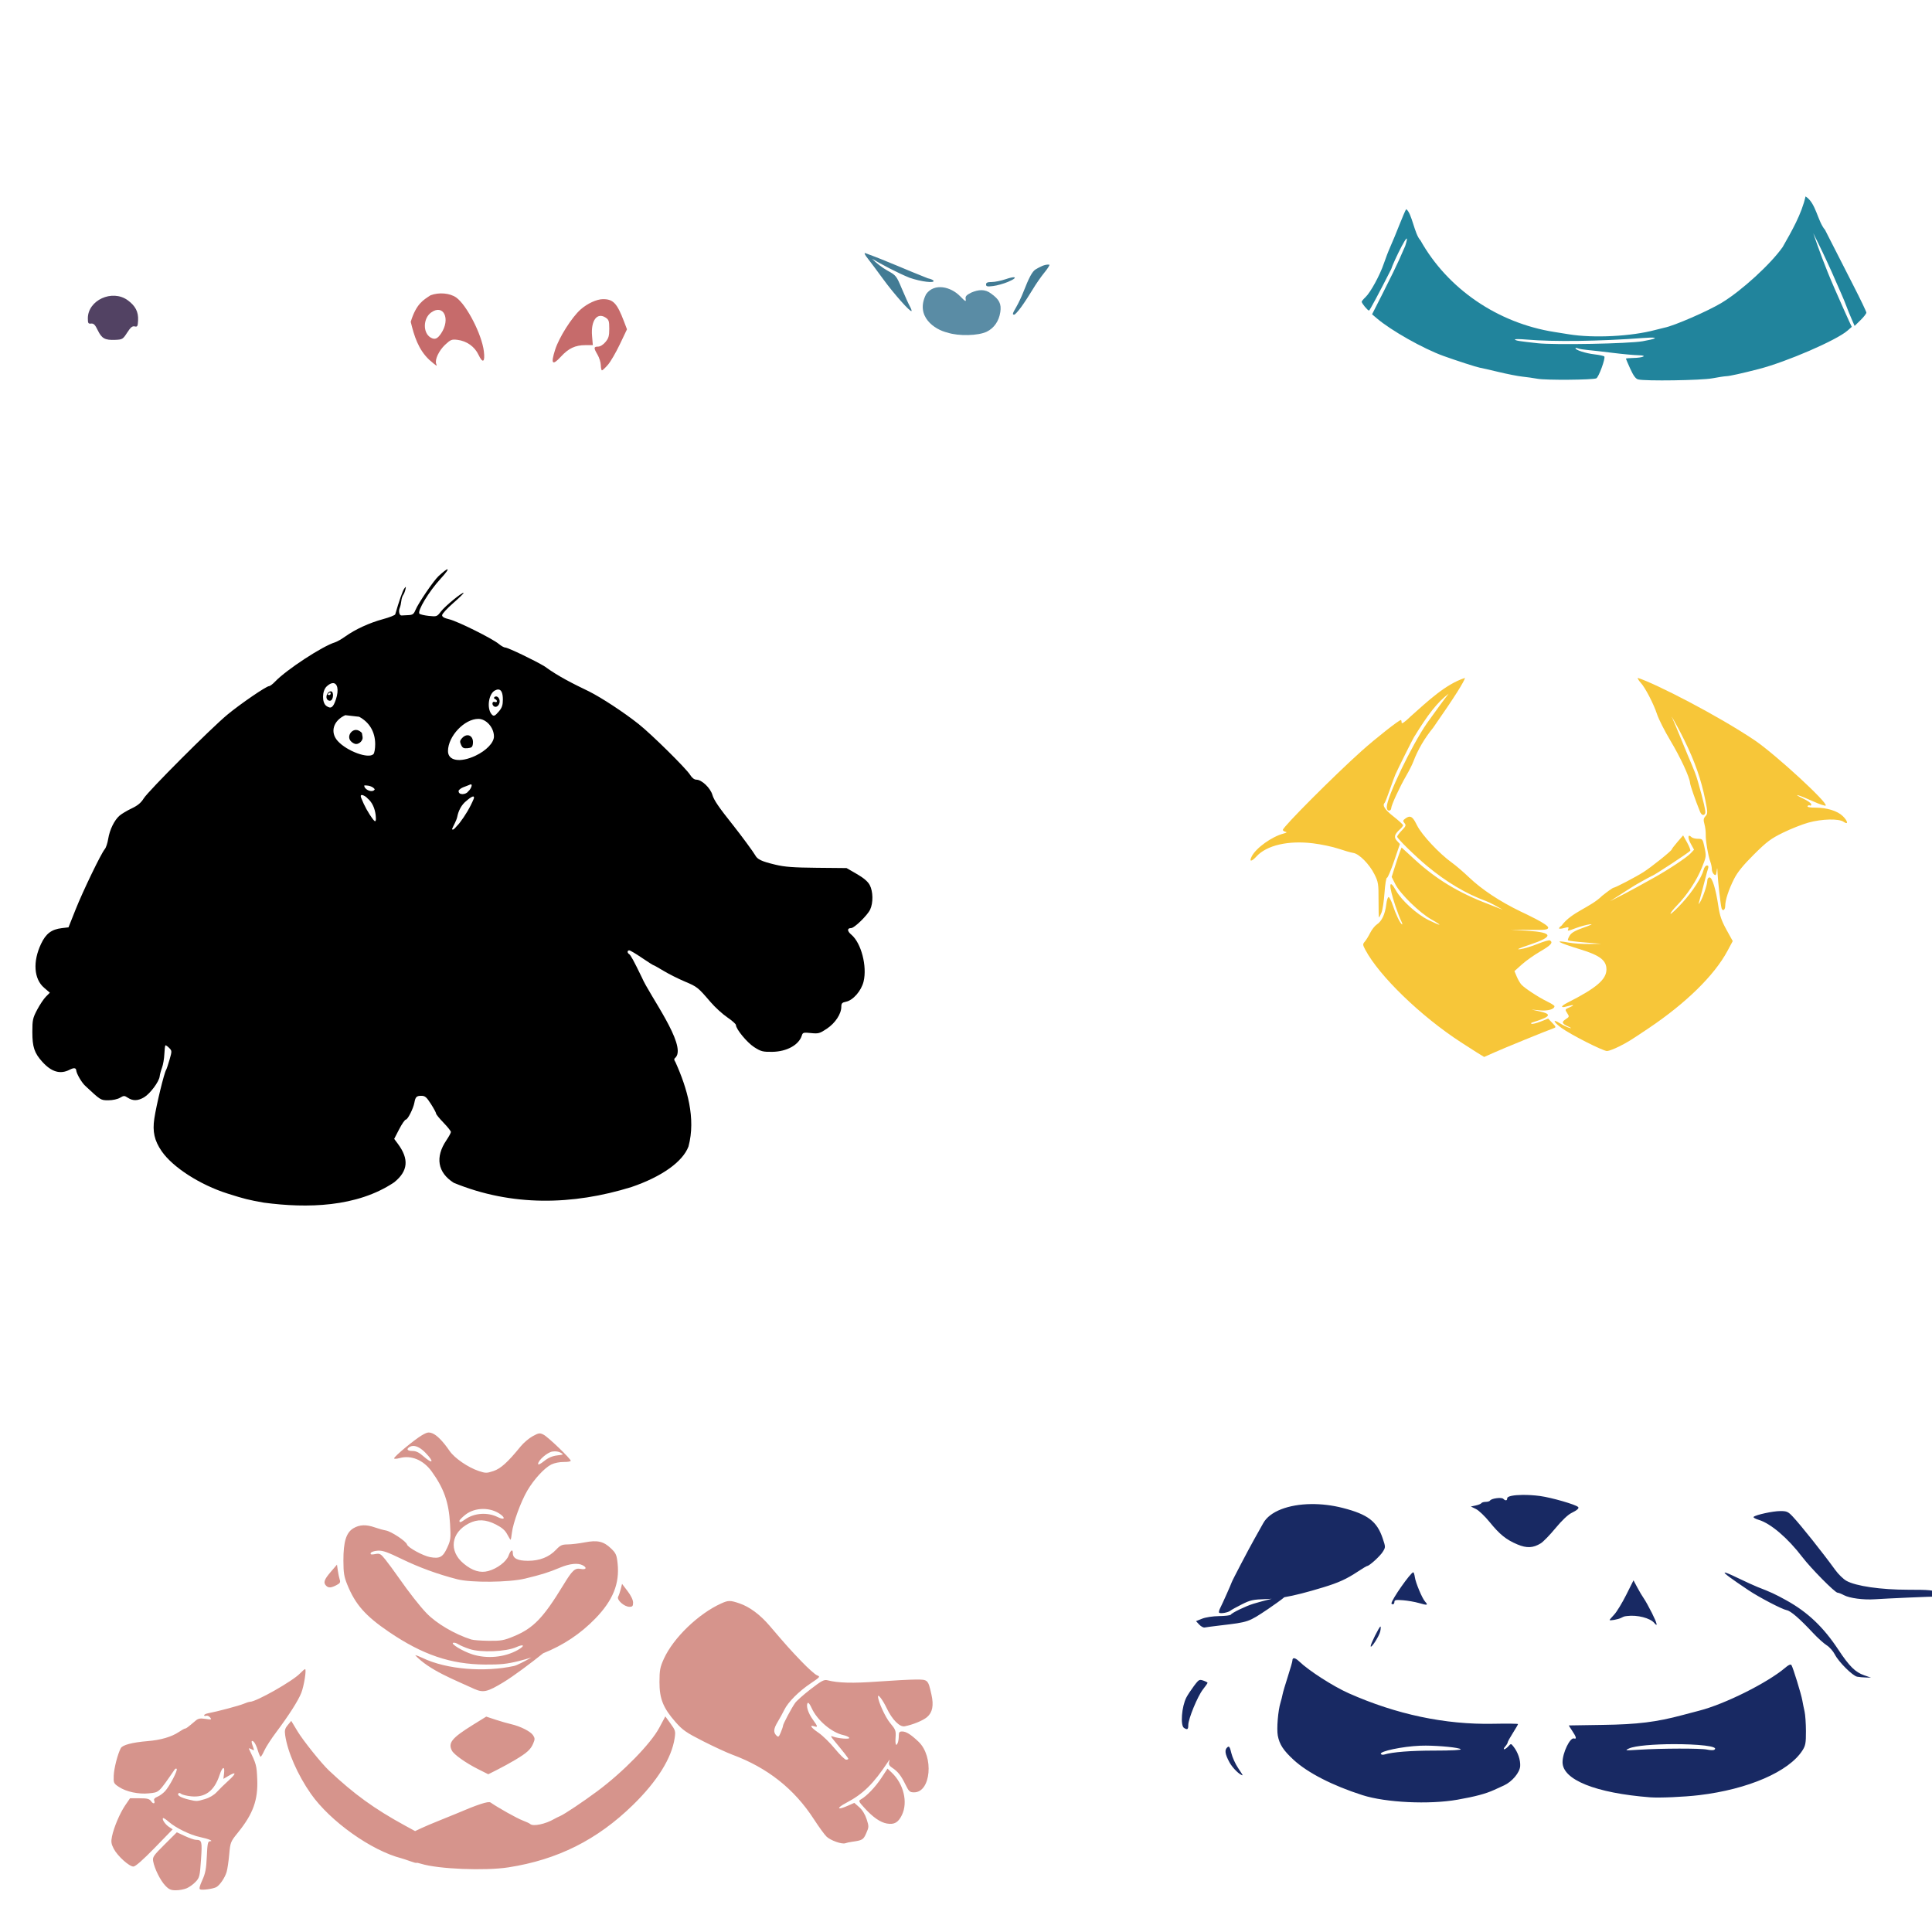 <?xml version="1.0" encoding="UTF-8" standalone="no"?>
<!-- Created with Inkscape (http://www.inkscape.org/) -->

<svg
   xmlns:dc="http://purl.org/dc/elements/1.1/"
   xmlns:cc="http://creativecommons.org/ns#"
   xmlns:rdf="http://www.w3.org/1999/02/22-rdf-syntax-ns#"
   xmlns:svg="http://www.w3.org/2000/svg"
   xmlns="http://www.w3.org/2000/svg"
   xmlns:sodipodi="http://sodipodi.sourceforge.net/DTD/sodipodi-0.dtd"
   xmlns:inkscape="http://www.inkscape.org/namespaces/inkscape"
   width="1080"
   height="1080"
   id="svg2"
   version="1.1"
   inkscape:version="0.47 r22583"
   sodipodi:docname="PleakleyHula.svg">
  <defs
     id="defs4">
    <inkscape:perspective
       sodipodi:type="inkscape:persp3d"
       inkscape:vp_x="0 : 526.18109 : 1"
       inkscape:vp_y="0 : 1000 : 0"
       inkscape:vp_z="744.09448 : 526.18109 : 1"
       inkscape:persp3d-origin="372.04724 : 350.78739 : 1"
       id="perspective10" />
    <inkscape:perspective
       id="perspective2820"
       inkscape:persp3d-origin="0.5 : 0.33333333 : 1"
       inkscape:vp_z="1 : 0.5 : 1"
       inkscape:vp_y="0 : 1000 : 0"
       inkscape:vp_x="0 : 0.5 : 1"
       sodipodi:type="inkscape:persp3d" />
    <inkscape:perspective
       id="perspective3241"
       inkscape:persp3d-origin="0.5 : 0.33333333 : 1"
       inkscape:vp_z="1 : 0.5 : 1"
       inkscape:vp_y="0 : 1000 : 0"
       inkscape:vp_x="0 : 0.5 : 1"
       sodipodi:type="inkscape:persp3d" />
    <inkscape:perspective
       id="perspective3255"
       inkscape:persp3d-origin="0.5 : 0.33333333 : 1"
       inkscape:vp_z="1 : 0.5 : 1"
       inkscape:vp_y="0 : 1000 : 0"
       inkscape:vp_x="0 : 0.5 : 1"
       sodipodi:type="inkscape:persp3d" />
    <inkscape:perspective
       id="perspective3621"
       inkscape:persp3d-origin="0.5 : 0.33333333 : 1"
       inkscape:vp_z="1 : 0.5 : 1"
       inkscape:vp_y="0 : 1000 : 0"
       inkscape:vp_x="0 : 0.5 : 1"
       sodipodi:type="inkscape:persp3d" />
    <inkscape:perspective
       id="perspective3635"
       inkscape:persp3d-origin="0.5 : 0.33333333 : 1"
       inkscape:vp_z="1 : 0.5 : 1"
       inkscape:vp_y="0 : 1000 : 0"
       inkscape:vp_x="0 : 0.5 : 1"
       sodipodi:type="inkscape:persp3d" />
  </defs>
  <sodipodi:namedview
     id="base"
     pagecolor="#ffffff"
     bordercolor="#666666"
     borderopacity="1.0"
     inkscape:pageopacity="0.0"
     inkscape:pageshadow="2"
     inkscape:zoom="0.34490741"
     inkscape:cx="415.40543"
     inkscape:cy="925.61992"
     inkscape:document-units="in"
     inkscape:current-layer="layer1"
     showgrid="false"
     units="in"
     inkscape:showpageshadow="false"
     borderlayer="false"
     inkscape:window-width="1280"
     inkscape:window-height="1002"
     inkscape:window-x="1276"
     inkscape:window-y="92"
     inkscape:window-maximized="1" />
  <g
     inkscape:label="Layer 1"
     inkscape:groupmode="layer"
     id="layer1"
     transform="translate(0,27.64)">
    <path
       style="fill:#000000"
       d="m 250.063,290.595 c -0.525,0.068 -2.193,1.306 -4.916,3.821 -2.784,2.57 -11.319,15.121 -12.909,18.977 -0.924,2.242 -1.589,2.72 -3.919,2.823 -1.542,0.069 -3.271,0.151 -3.835,0.197 -1.249,0.101 -1.824,-2.39 -0.997,-4.312 0.332,-0.772 0.714,-2.455 0.843,-3.736 0.129,-1.282 0.587,-2.772 1.011,-3.315 0.424,-0.544 0.993,-1.921 1.264,-3.062 0.448,-1.882 0.388,-1.948 -0.618,-0.604 -0.89,1.189 -3.002,7.219 -5.043,14.384 -0.145,0.51 -3.231,1.723 -6.841,2.697 -7.518,2.029 -15.502,5.694 -21.014,9.636 -2.093,1.497 -4.714,2.997 -5.815,3.329 -7.021,2.115 -27.22,15.35 -33.474,21.927 -1.34,1.41 -2.875,2.557 -3.399,2.557 -1.531,0 -15.988,9.893 -23.276,15.929 -9.229,7.644 -44.269,42.729 -46.804,46.86 -1.497,2.439 -3.359,3.979 -6.742,5.577 -2.57,1.214 -5.626,3.044 -6.785,4.06 -2.906,2.546 -5.507,7.888 -6.307,12.951 -0.369,2.336 -1.223,4.908 -1.896,5.703 -2.088,2.466 -12.241,23.478 -16.365,33.867 l -3.933,9.889 -3.68,0.435 c -5.834,0.698 -8.915,3.017 -11.645,8.765 -4.72,9.94 -4.053,19.656 1.686,24.568 l 3.217,2.767 -2.191,2.191 c -1.212,1.212 -3.42,4.512 -4.902,7.318 -2.451,4.639 -2.697,5.758 -2.697,12.403 0,8.446 1.118,11.796 5.563,16.716 5.165,5.717 10.063,7.131 15.297,4.425 2.315,-1.197 3.537,-1.085 3.666,0.337 0.174,1.909 2.982,6.756 5.015,8.653 8.708,8.126 8.646,8.091 12.965,8.091 2.361,0 5.12,-0.598 6.462,-1.391 2.187,-1.292 2.481,-1.292 4.453,0 2.796,1.832 5.607,1.754 9.032,-0.267 3.333,-1.967 8.356,-8.669 8.709,-11.617 0.137,-1.148 0.737,-3.389 1.334,-4.987 0.597,-1.597 1.18,-4.949 1.292,-7.459 0.112,-2.51 0.374,-4.742 0.576,-4.944 0.202,-0.203 1.118,0.402 2.051,1.334 1.657,1.657 1.669,1.804 0.295,6.588 -0.773,2.693 -1.641,5.275 -1.924,5.731 -1.154,1.858 -5.456,19.621 -6.602,27.251 -1.09,7.261 0.045,12.307 4.074,18.177 6.185,9.011 21.446,18.837 36.859,23.725 9.407,2.984 11.635,3.544 20.326,5.085 24.062,3.21 51.951,2.636 72.819,-11.364 7.801,-6.281 8.436,-13.001 2.023,-21.59 l -2.009,-2.697 2.781,-5.394 c 1.535,-2.968 3.216,-5.394 3.736,-5.394 1.061,-0.004 4.182,-6.194 4.776,-9.468 0.582,-3.211 1.211,-3.821 3.891,-3.821 2.061,0 2.904,0.733 5.338,4.537 1.592,2.488 2.894,4.902 2.894,5.366 0,0.464 1.862,2.758 4.144,5.113 2.282,2.355 4.152,4.7 4.144,5.211 -0.008,0.512 -1.138,2.583 -2.5,4.593 -6.418,9.471 -4.939,18.084 4.088,23.809 32.42,13.308 66.506,12.565 99.353,2.36 16.878,-5.75 28.606,-14.084 31.858,-22.643 4.233,-15.787 -0.741,-32.646 -7.248,-47.099 -0.951,-1.495 -0.929,-1.904 0.197,-2.837 5.923,-7.072 -14.834,-34.704 -19.005,-44.571 -4.594,-9.467 -6.263,-12.519 -7.122,-13.05 -1.16,-0.717 -1.111,-2.093 0.07,-2.093 0.515,0 3.675,1.862 7.023,4.144 3.348,2.282 6.282,4.144 6.518,4.144 0.236,0 2.758,1.415 5.619,3.146 2.86,1.731 8.191,4.416 11.841,5.956 7.011,2.958 7.385,3.25 14.454,11.504 2.47,2.884 6.663,6.717 9.327,8.526 2.664,1.809 4.846,3.749 4.846,4.298 0,2.267 6.219,9.817 10.184,12.361 3.802,2.44 4.835,2.703 10.1,2.641 8.144,-0.097 14.975,-3.873 16.575,-9.159 0.498,-1.645 0.953,-1.761 5.085,-1.334 4.17,0.43 4.869,0.238 8.878,-2.43 4.691,-3.122 8.091,-8.27 8.091,-12.249 0,-1.926 0.437,-2.399 2.627,-2.837 3.947,-0.789 8.586,-6.124 9.833,-11.322 2.047,-8.534 -1.343,-21.527 -6.827,-26.141 -2.41,-2.028 -2.484,-3.694 -0.155,-3.694 1.794,0 9.096,-7.099 10.633,-10.338 1.784,-3.76 1.68,-10.169 -0.225,-13.738 -1.053,-1.974 -3.363,-3.945 -7.262,-6.195 l -5.703,-3.287 -16.603,-0.155 c -13.157,-0.123 -17.977,-0.485 -23.247,-1.756 -7.829,-1.887 -9.982,-2.922 -11.308,-5.422 -0.805,-1.517 -7.977,-11.251 -12.052,-16.365 -8.233,-10.33 -10.915,-14.264 -11.757,-17.179 -1.13,-3.912 -6.001,-8.54 -8.976,-8.54 -1.153,0 -2.432,-0.987 -3.498,-2.697 -2.254,-3.618 -21.554,-22.664 -28.768,-28.389 -8.232,-6.532 -20.695,-14.723 -27.855,-18.303 -8.567,-4.126 -17.008,-8.291 -24.708,-13.934 -5.398,-3.286 -20.521,-10.535 -21.983,-10.535 -0.671,0 -2.288,-0.894 -3.596,-1.995 -3.539,-2.978 -22.959,-12.649 -27.672,-13.78 -2.907,-0.697 -4.085,-1.375 -4.045,-2.346 0.031,-0.753 2.821,-3.782 6.195,-6.728 3.374,-2.947 5.983,-5.507 5.801,-5.689 -0.614,-0.615 -10.35,7.366 -12.628,10.353 -2.21,2.897 -2.363,2.955 -6.771,2.5 -2.48,-0.256 -4.844,-0.813 -5.268,-1.236 -1.388,-1.388 5.305,-12.474 11.785,-19.511 3.267,-3.548 4.481,-5.397 3.807,-5.31 z m -63.941,63.632 c 2.468,-0.021 3.465,3.647 1.658,9.088 -1.529,4.603 -2.771,5.473 -5.31,3.694 -2.589,-1.814 -2.5,-8.449 0.155,-10.942 1.332,-1.251 2.532,-1.832 3.498,-1.84 z m 92.442,3.568 c 1.676,0.052 2.542,1.955 2.542,5.633 0,3.075 -0.491,4.561 -2.149,6.532 -2.367,2.813 -3.055,3.06 -4.27,1.517 -2.665,-3.384 -1.498,-11.28 1.938,-13.12 0.737,-0.395 1.38,-0.579 1.938,-0.562 z m -93.608,1.025 c -1.609,0 -2.957,2.399 -2.304,4.102 0.3,0.781 1.194,1.292 1.995,1.138 1.812,-0.349 2.101,-5.239 0.309,-5.239 z m -0.464,0.688 c 0.221,0.022 0.365,0.204 0.365,0.506 0,0.483 -0.372,0.885 -0.829,0.885 -0.456,0 -0.829,-0.164 -0.829,-0.365 0,-0.201 0.372,-0.603 0.829,-0.885 0.171,-0.106 0.331,-0.154 0.464,-0.14 z m 92.85,2.163 c -0.361,-0.009 -0.721,0.135 -1.039,0.478 -0.323,0.347 -0.121,0.794 0.45,0.997 0.57,0.204 1.039,0.755 1.039,1.222 0,0.467 -0.566,0.642 -1.25,0.379 -1.265,-0.485 -1.749,1.173 -0.66,2.262 1.231,1.231 3.162,-0.013 3.413,-2.191 0.197,-1.705 -0.869,-3.12 -1.952,-3.146 z m -84.323,10.479 7.74,0.885 c 5.789,3.103 8.947,8.485 8.976,15.283 0.011,2.533 -0.436,5.057 -0.983,5.605 -2.773,2.773 -14.777,-1.637 -19.946,-7.318 -4.443,-4.883 -2.545,-11.406 4.214,-14.454 z m 74.406,2.065 c 4.413,0.015 8.685,4.852 8.695,9.833 0.006,3.445 -4.291,7.931 -10.338,10.774 -8.594,4.04 -15.391,2.859 -15.353,-2.655 0.057,-8.297 9.226,-17.977 16.997,-17.952 z m -68.408,6.181 c -2.867,0.002 -5.156,3.795 -2.908,6.279 0.796,0.88 2.112,1.601 2.922,1.601 2.004,0 3.993,-2.147 3.652,-3.933 -0.154,-0.805 -0.302,-1.725 -0.337,-2.051 -0.035,-0.326 -0.797,-0.992 -1.7,-1.475 -0.546,-0.292 -1.099,-0.422 -1.629,-0.421 z m 62.326,2.964 c -0.98,0.006 -2.055,0.504 -3.048,1.601 -1.257,1.389 -1.356,2.005 -0.548,3.779 0.794,1.743 1.457,2.081 3.666,1.868 2.256,-0.218 2.726,-0.629 2.95,-2.585 0.331,-2.884 -1.149,-4.675 -3.02,-4.664 z m 1.882,27.476 c 1.272,0.036 -0.467,3.276 -1.461,3.849 -1.066,1.94 -5.743,2.465 -5.38,-0.407 1.387,-1.817 3.836,-2.167 5.801,-3.09 0.466,-0.25 0.804,-0.358 1.039,-0.351 z m -58.8,0.576 c 1.857,0.044 4.085,0.688 5.057,2.163 l -0.211,0.351 -0.337,0.309 c -1.785,1.181 -5.557,-0.894 -5.282,-2.809 0.246,-0.018 0.507,-0.02 0.773,-0.014 z m -2.233,5.366 c 0.889,-0.066 2.639,1.057 3.245,1.868 2.777,2.279 4.107,5.78 4.551,9.257 0.05,1.105 0.715,5.294 -1.348,2.627 -2.776,-3.661 -5.003,-7.767 -6.686,-12.038 -0.518,-1.207 -0.294,-1.674 0.239,-1.714 z m 62.298,0.829 c 0.431,-0.023 0.627,0.297 0.351,1.25 -2.039,4.852 -4.761,9.434 -7.979,13.597 l -0.351,0.421 -0.337,0.393 c -0.807,0.644 -2.843,3.817 -3.484,2.542 0.926,-2.253 2.313,-4.327 2.894,-6.728 0.675,-3.526 2.366,-6.897 5.254,-9.116 0.626,-0.557 2.704,-2.309 3.652,-2.36 z"
       id="path3801" />
    <path
       style="fill:#21849c;fill-opacity:1"
       d="m 1009.308,82.164 c -2.201,9.818 -7.696,19.352 -12.769,28.262 -6.672,9.538 -22.947,24.427 -34.092,31.184 -7.61,4.614 -26.578,12.873 -31.985,13.92 -0.686,0.133 -2.921,0.682 -4.973,1.236 -13.49,3.641 -34.531,4.723 -48.377,2.486 -3.283,-0.53 -6.992,-1.123 -8.245,-1.32 -31.696,-4.991 -59.708,-24.171 -74.856,-51.257 -3.339,-3.463 -4.731,-15.163 -7.922,-17.39 -0.349,0.378 -2.033,4.233 -3.736,8.569 -1.703,4.335 -3.985,9.856 -5.071,12.263 -1.086,2.407 -2.743,6.697 -3.694,9.538 -2.167,6.472 -7.475,16.199 -10.268,18.823 -1.166,1.095 -2.121,2.241 -2.121,2.557 0,0.89 3.365,4.944 4.102,4.944 0.361,0 5.938,-10.414 12.389,-23.149 0.948,-3.541 12.089,-26.324 7.838,-12.979 -2.239,4.809 -2.418,6.495 -12.839,27.012 l -5.689,11.195 2.711,2.304 c 7.897,6.743 25.867,16.89 37.126,20.958 7.08,2.558 18.685,6.31 20.34,6.574 0.913,0.145 5.659,1.222 10.549,2.402 4.891,1.18 10.863,2.35 13.274,2.599 2.411,0.248 6.245,0.79 8.526,1.208 4.672,0.855 30.836,0.653 32.828,-0.253 1.321,-0.601 5.17,-11.077 4.481,-12.193 -0.21,-0.339 -2.682,-0.882 -5.492,-1.208 -4.948,-0.574 -10.647,-2.407 -10.647,-3.413 0,-0.271 0.648,-0.228 1.447,0.084 0.799,0.313 3.199,0.716 5.338,0.899 2.139,0.183 8.483,0.907 14.089,1.601 5.606,0.694 12.06,1.288 14.356,1.32 5.413,0.076 2.643,1.446 -3.09,1.531 -2.168,0.032 -3.933,0.2 -3.933,0.365 0,0.165 1.097,2.733 2.444,5.703 1.728,3.811 3.009,5.553 4.355,5.914 3.816,1.022 35.451,0.55 41.565,-0.618 3.289,-0.628 6.795,-1.155 7.782,-1.18 1.787,-0.045 8.655,-1.562 18.12,-4.003 15.61,-4.026 43.58,-16.148 49.641,-21.506 l 2.346,-2.065 -1.643,-3.512 c -0.906,-1.93 -4.52,-10.05 -8.021,-18.036 -5.29,-12.068 -9.136,-22.783 -11.87,-30.819 3.61,7.151 7.066,14.378 10.338,21.688 2.08,4.792 4.524,10.378 5.436,12.403 0.912,2.026 2.138,5.005 2.725,6.63 0.587,1.625 1.875,4.793 2.852,7.037 l 1.77,4.088 3.287,-3.217 c 1.809,-1.766 3.287,-3.671 3.287,-4.228 0,-0.557 -3.319,-7.474 -7.375,-15.381 -4.056,-7.907 -11.131,-21.797 -15.733,-30.861 -4.244,-4.956 -5.035,-15.107 -10.9,-18.71 z m -86.809,78.915 c 4.494,-0.093 3.065,0.757 -4.242,2.037 -7.87,1.378 -49.231,2.161 -58.73,1.11 -10.744,-1.189 -12.065,-1.407 -12.684,-2.051 -0.324,-0.337 2.582,-0.336 6.462,0 15.081,1.312 41.077,0.966 65.135,-0.871 1.669,-0.127 3.023,-0.203 4.06,-0.225 z"
       id="path3771"
       sodipodi:nodetypes="ccsssssccsssssscccccsssssssssssssssssssscccsccsscccsscccssscsc" />
    <path
       style="fill:#d6948c;fill-opacity:1"
       d="m 239.683,773.13 c -1.008,0.022 -2.047,0.501 -3.877,1.573 -4.169,2.443 -15.494,11.846 -15.494,12.867 0,0.397 1.38,0.338 3.062,-0.126 6.492,-1.793 13.31,1.056 17.952,7.487 6.855,9.497 9.563,17.223 10.254,29.26 0.474,8.249 0.373,9.07 -1.629,13.443 -2.372,5.181 -4.166,6.16 -9.524,5.169 -3.982,-0.737 -12.431,-5.356 -12.881,-7.037 -0.487,-1.819 -8.806,-7.33 -11.87,-7.866 -1.405,-0.246 -4.15,-1.008 -6.11,-1.7 -4.867,-1.717 -8.536,-1.584 -11.982,0.45 -4.05,2.389 -5.638,7.512 -5.619,18.092 0.013,6.835 0.368,8.998 2.177,13.457 4.489,11.061 10.111,17.455 23.262,26.394 18.841,12.806 34.528,18.124 53.771,18.261 8.631,0.061 12.131,-0.3 18.753,-1.938 2.462,-0.609 4.848,-1.283 7.164,-2.023 -4.072,2.289 -8.075,4.387 -9.791,4.762 -16.013,3.499 -37.381,2.134 -51.229,-4.551 -1.797,-0.867 -3.443,-1.467 -3.975,-1.461 8.053,8.54 22.131,13.762 33.024,18.837 5.055,2.227 7.289,1.728 16.168,-3.638 6.107,-3.691 16.309,-11.432 22.32,-16.28 11.362,-4.528 20.911,-10.911 29.217,-19.469 9.827,-10.125 13.623,-19.519 12.417,-30.777 -0.51,-4.766 -0.932,-5.722 -3.638,-8.33 -4.172,-4.019 -7.603,-4.81 -14.749,-3.427 -3.155,0.61 -7.428,1.121 -9.496,1.138 -3.197,0.026 -4.158,0.465 -6.476,2.922 -3.916,4.151 -9.183,6.237 -15.732,6.237 -5.801,0 -8.47,-1.353 -8.47,-4.284 0,-2.476 -1.243,-1.752 -2.374,1.377 -1.207,3.337 -6.31,7.235 -11.294,8.611 -4.536,1.252 -8.995,-0.1 -13.892,-4.2 -8.401,-7.034 -7.027,-17.282 2.992,-22.419 4.816,-2.469 9.474,-2.274 15.157,0.646 3.431,1.763 5.149,3.283 6.335,5.577 0.895,1.732 1.731,3.031 1.868,2.894 0.137,-0.137 0.459,-1.932 0.702,-4.003 0.631,-5.361 4.996,-17.291 8.569,-23.388 3.748,-6.396 9.605,-12.759 13.499,-14.679 1.633,-0.805 4.668,-1.415 6.869,-1.377 2.167,0.038 3.933,-0.263 3.933,-0.66 7.9e-4,-1.153 -12.62,-13.285 -15.185,-14.595 -2.134,-1.09 -2.647,-1.02 -6.082,0.843 -2.061,1.117 -5.102,3.706 -6.771,5.759 -7.148,8.795 -11.093,12.365 -15.185,13.724 -3.759,1.249 -4.373,1.244 -8.161,-0.014 -5.995,-1.991 -13.566,-7.184 -16.322,-11.209 -3.717,-5.429 -7.154,-8.932 -9.72,-9.903 -0.739,-0.28 -1.334,-0.435 -1.938,-0.421 z m -8.723,7.515 c 2.001,-0.035 4.402,1.278 6.897,3.849 5.104,5.259 4.14,6.622 -1.292,1.826 -2.321,-2.049 -4.051,-2.866 -6.026,-2.866 -2.944,0 -3.616,-1.096 -1.433,-2.318 0.569,-0.318 1.187,-0.48 1.854,-0.492 z m 78.971,3.034 c 1.277,-0.035 2.542,0.222 3.427,0.716 1.873,1.047 1.798,1.11 -1.938,1.559 -2.685,0.323 -4.945,1.299 -7.262,3.161 -2.058,1.654 -3.357,2.276 -3.357,1.587 0,-1.96 5.015,-6.362 7.866,-6.897 0.414,-0.078 0.839,-0.115 1.264,-0.126 z m -39.893,32.195 c 3.594,-0.009 7.2,1.063 10.001,3.217 2.773,2.132 1.606,3.026 -1.756,1.348 -5.743,-2.865 -13.191,-2.346 -18.261,1.264 -2.459,1.751 -3.203,1.94 -3.203,0.815 0,-0.418 1.483,-1.946 3.301,-3.385 2.737,-2.168 6.323,-3.25 9.917,-3.259 z m -58.505,23.304 c 2.617,-0.061 5.314,0.927 13.106,4.706 9.72,4.713 20.019,8.474 30.987,11.294 7.727,1.987 28.899,1.782 37.842,-0.365 9.148,-2.197 13.334,-3.51 19.539,-6.124 5.416,-2.282 10.043,-2.764 12.74,-1.32 2.598,1.391 1.891,2.585 -1.18,2.009 -3.188,-0.598 -4.637,0.766 -9.664,9.018 -11.207,18.395 -16.699,24.1 -27.574,28.627 -5.641,2.348 -7.166,2.62 -14.061,2.557 -4.253,-0.039 -8.678,-0.368 -9.819,-0.73 -9.271,-2.945 -19.48,-8.944 -25.045,-14.735 -3.768,-3.92 -9.719,-11.523 -15.578,-19.89 -2.492,-3.559 -5.818,-8.083 -7.403,-10.058 -2.649,-3.3 -3.121,-3.552 -5.731,-3.062 -2.144,0.402 -2.743,0.262 -2.472,-0.562 0.2,-0.607 1.881,-1.193 3.793,-1.334 0.175,-0.013 0.345,-0.024 0.52,-0.028 z m -23.163,7.824 -3.526,4.102 c -3.657,4.27 -4.232,5.994 -2.542,7.684 1.327,1.327 2.739,1.252 5.731,-0.295 2.029,-1.049 2.378,-1.619 1.882,-3.104 -0.335,-1.003 -0.823,-3.309 -1.082,-5.113 l -0.464,-3.273 z m 159.361,10.746 -0.716,2.88 c -0.395,1.587 -1.057,3.514 -1.461,4.284 -0.938,1.789 3.394,5.661 6.335,5.661 1.658,0 2.009,-0.419 2.009,-2.374 0,-1.457 -1.192,-3.92 -3.09,-6.405 l -3.076,-4.045 z m 60.05,9.594 c -1.398,0.01 -2.651,0.465 -4.635,1.363 -12.747,5.764 -26.72,19.241 -32.027,30.903 -2.138,4.699 -2.454,6.374 -2.472,12.979 -0.025,9.331 2.055,14.525 8.948,22.377 3.986,4.541 5.969,5.917 15.381,10.704 5.946,3.023 13.313,6.427 16.365,7.557 19.665,7.287 34.634,19.121 45.596,36.044 2.823,4.359 6.032,8.768 7.136,9.805 2.297,2.158 8.63,4.375 10.479,3.666 0.685,-0.263 2.367,-0.626 3.736,-0.815 5.797,-0.798 6.327,-1.124 7.936,-4.762 1.524,-3.446 1.542,-3.803 0.225,-7.88 -0.86,-2.662 -2.417,-5.182 -4.13,-6.686 l -2.753,-2.416 -3.793,1.672 c -5.812,2.571 -6.418,1.323 -0.801,-1.643 9.609,-5.075 15.182,-10.543 23.444,-22.995 1.009,-1.52 1.037,-1.514 0.604,0.169 -0.325,1.26 0.14,2.138 1.615,3.104 3.222,2.111 5.031,4.37 7.431,9.271 2.022,4.13 2.457,4.537 4.944,4.537 9.4,0 11.135,-20.066 2.444,-28.304 -4.326,-4.101 -6.918,-5.717 -9.144,-5.717 -1.535,0 -1.882,0.45 -1.882,2.416 0,1.332 -0.229,3.015 -0.506,3.736 -0.978,2.549 -1.574,1.257 -1.292,-2.809 0.262,-3.779 0.011,-4.427 -3.048,-8.077 -2.703,-3.225 -6.771,-12.158 -6.771,-14.848 0,-1.588 2.752,2.133 4.874,6.588 3.04,6.381 7.25,10.632 10.015,10.1 4.538,-0.874 10.211,-3.197 12.488,-5.113 3.075,-2.588 3.857,-6.537 2.5,-12.6 -1.873,-8.369 -1.947,-8.442 -8.653,-8.428 -3.235,0.007 -12.782,0.511 -21.225,1.124 -14.234,1.033 -22.258,0.827 -28.318,-0.73 -1.82,-0.468 -3.317,0.341 -9.299,4.959 -3.924,3.029 -7.853,6.506 -8.723,7.74 -2.052,2.909 -6.771,11.812 -6.771,12.769 0,0.407 -0.558,2.058 -1.236,3.68 -1.101,2.634 -1.363,2.823 -2.486,1.7 -1.755,-1.755 -1.552,-3.745 0.773,-7.599 1.101,-1.825 2.743,-4.819 3.638,-6.644 2.168,-4.422 8.101,-10.378 14.847,-14.904 5.272,-3.537 5.411,-3.721 3.484,-4.467 -1.107,-0.428 -4.997,-3.899 -8.653,-7.712 -6.492,-6.769 -8.46,-8.975 -17.825,-19.946 -5.363,-6.283 -11.262,-10.654 -16.955,-12.572 -2.565,-0.864 -4.108,-1.303 -5.506,-1.292 z m -151.551,24.189 c 1.012,0.657 3.831,1.851 6.265,2.655 6.251,2.065 20.423,1.487 26.127,-1.068 4.44,-1.988 5.031,-0.75 0.773,1.629 -7.358,4.111 -17.122,5.037 -25.369,2.402 -5.387,-1.721 -12.329,-5.929 -10.69,-6.476 1.04,-0.149 2.014,0.35 2.894,0.857 z m -85.7,13.892 c -0.287,0 -1.575,1.098 -2.866,2.444 -4.096,4.275 -24.447,15.803 -27.897,15.803 -0.511,0 -2.116,0.505 -3.554,1.124 -2.443,1.051 -14.706,4.32 -19.834,5.282 -1.255,0.235 -2.276,0.748 -2.276,1.138 0,0.39 0.498,0.516 1.11,0.281 0.611,-0.235 1.614,0.18 2.233,0.927 1.024,1.234 0.789,1.319 -2.571,0.815 -2.931,-0.439 -4.059,-0.247 -5.478,0.955 -4.538,3.843 -5.312,4.425 -5.9,4.425 -0.345,0 -1.923,0.866 -3.512,1.938 -4.018,2.711 -10.098,4.495 -17.418,5.099 -8.615,0.711 -14.08,2.145 -15.044,3.947 -1.735,3.241 -3.785,11.199 -3.947,15.311 -0.163,4.153 -0.052,4.405 2.978,6.405 4.032,2.662 10.945,4.128 16.645,3.54 5.861,-0.605 5.345,-0.133 14.468,-13.373 0.317,-0.461 0.813,-0.606 1.096,-0.323 0.732,0.732 -3.995,9.788 -6.532,12.516 -1.172,1.26 -3.122,2.66 -4.326,3.118 -1.356,0.516 -2.015,1.281 -1.742,1.995 0.734,1.912 -0.46,2.247 -1.7,0.478 -0.952,-1.359 -2.101,-1.658 -6.462,-1.658 l -5.31,0 -2.613,3.807 c -3.007,4.37 -6.435,12.408 -7.487,17.573 -0.593,2.912 -0.42,4.135 0.997,6.855 2.105,4.038 8.628,9.931 10.985,9.931 1.115,0 5.295,-3.665 11.841,-10.395 l 10.114,-10.409 -2.037,-1.334 c -2.103,-1.378 -4.052,-4.25 -3.357,-4.944 0.217,-0.217 1.638,0.702 3.175,2.051 3.877,3.404 11.989,7.38 17.362,8.512 4.957,1.044 8.029,2.343 5.647,2.388 -1.124,0.021 -1.396,1.417 -1.714,8.555 -0.306,6.885 -0.806,9.439 -2.542,13.232 -1.494,3.263 -1.853,4.825 -1.18,5.113 1.242,0.531 7.184,-0.295 9.004,-1.25 1.922,-1.008 4.782,-5.176 5.773,-8.414 0.453,-1.481 1.112,-5.869 1.461,-9.762 0.622,-6.943 0.717,-7.184 4.973,-12.446 8.383,-10.367 11.183,-18.117 10.704,-29.667 -0.327,-7.873 -0.473,-8.418 -4.649,-17.067 -0.187,-0.387 0.432,-0.274 1.391,0.239 1.633,0.874 1.693,0.792 0.927,-1.222 -1.173,-3.084 -1.047,-4.11 0.351,-2.95 0.64,0.531 1.661,2.643 2.262,4.678 0.601,2.035 1.328,3.694 1.615,3.694 0.287,0 1.226,-1.574 2.093,-3.498 0.867,-1.923 3.834,-6.503 6.588,-10.17 7.073,-9.42 12.333,-17.66 14.047,-22.011 1.529,-3.882 3.019,-13.274 2.107,-13.274 z m 281.161,18.837 c 0.436,-2.8e-4 1.177,1.046 1.981,2.837 3.089,6.883 11.168,13.773 17.839,15.213 1.478,0.319 2.926,0.982 3.231,1.475 0.602,0.973 -6.195,0.445 -9.243,-0.716 -1.348,-0.513 -1.193,-0.061 0.829,2.36 5.13,6.143 7.88,9.686 7.88,10.142 0,0.259 -0.557,0.464 -1.236,0.464 -0.679,0 -3.492,-2.749 -6.251,-6.11 -2.759,-3.361 -6.864,-7.375 -9.13,-8.92 -4.248,-2.895 -5.372,-4.563 -2.458,-3.638 2.208,0.701 2.09,0.179 -0.787,-3.793 -2.6,-3.589 -3.858,-7.598 -2.894,-9.159 0.044,-0.072 0.094,-0.119 0.155,-0.14 0.026,-0.009 0.055,-0.014 0.084,-0.014 z m -79.772,7.585 -3.413,6.391 c -4.716,8.855 -20.194,24.701 -34.527,35.356 -7.96,5.917 -18.373,12.886 -20.874,13.963 -1.068,0.46 -2.504,1.171 -3.189,1.573 -4.991,2.931 -12.017,4.389 -13.583,2.823 -0.325,-0.325 -2.255,-1.224 -4.284,-1.995 -3.143,-1.193 -13.604,-7.054 -17.854,-10.001 -1.213,-0.841 -7.154,1.11 -19.455,6.377 -1.369,0.586 -5.48,2.254 -9.13,3.708 -3.651,1.454 -8.192,3.384 -10.1,4.284 l -3.47,1.629 -5.661,-3.09 c -17.117,-9.344 -28.507,-17.596 -42.52,-30.805 -4.19,-3.949 -14.397,-16.684 -17.53,-21.871 l -3.526,-5.843 -1.938,2.346 c -1.574,1.901 -1.852,2.95 -1.461,5.647 1.364,9.409 7.003,22.259 14.384,32.785 10.769,15.359 33.776,31.733 50.667,36.058 0.685,0.175 2.836,0.888 4.776,1.587 1.94,0.699 3.526,1.131 3.526,0.955 0,-0.176 1.214,0.059 2.697,0.52 9.514,2.953 35.744,4.018 48.813,1.981 27.446,-4.279 49.532,-15.345 69.504,-34.822 13.6,-13.263 21.683,-26.197 23.36,-37.393 0.582,-3.888 0.429,-4.407 -2.304,-8.161 l -2.908,-4.003 z m -100.112,0.112 -7.501,4.65 c -11.781,7.322 -13.981,10.061 -11.645,14.426 1.169,2.183 7.78,6.859 14.496,10.24 l 5.787,2.908 5.001,-2.514 c 2.754,-1.38 7.249,-3.845 9.987,-5.478 6.61,-3.943 8.698,-5.82 10.114,-9.145 1.03,-2.419 1.016,-3.028 -0.056,-4.664 -1.413,-2.157 -7.123,-5.033 -12.305,-6.209 -1.957,-0.444 -5.886,-1.577 -8.723,-2.514 l -5.155,-1.7 z m -146.916,28.754 c 0.428,0.019 0.601,1.065 0.337,3.189 l -0.351,2.866 2.95,-1.728 c 4.411,-2.603 4.34,-1.322 -0.155,2.739 -2.193,1.981 -5.104,4.828 -6.462,6.321 -1.533,1.686 -4.037,3.185 -6.602,3.947 -4.587,1.362 -4.61,1.356 -9.06,0.309 -4.201,-0.988 -6.542,-2.298 -5.914,-3.315 0.333,-0.539 0.904,-0.503 1.629,0.098 0.612,0.508 3.11,1.123 5.563,1.377 7.897,0.815 13.005,-3.019 15.943,-11.982 0.834,-2.544 1.636,-3.842 2.121,-3.821 z m 371.23,0.323 -3.456,5.254 c -3.312,5.037 -8.197,10.141 -11.462,11.968 -1.407,0.787 -1.228,1.191 2.135,4.874 4.686,5.133 8.749,7.951 12.431,8.597 4.125,0.723 6.364,-0.543 8.4,-4.748 3.445,-7.115 1.003,-17.35 -5.647,-23.669 l -2.402,-2.276 z m -397.272,35.595 -6.841,6.813 c -6.239,6.206 -6.81,7.041 -6.391,9.369 0.742,4.125 3.966,10.635 6.7,13.541 2.067,2.198 3.176,2.697 5.97,2.697 1.885,0 4.628,-0.509 6.096,-1.138 1.469,-0.628 3.712,-2.254 4.987,-3.61 2.163,-2.303 2.363,-3.128 2.992,-12.347 0.706,-10.341 0.516,-11.069 -2.823,-11.111 -0.913,-0.011 -3.685,-0.966 -6.167,-2.121 l -4.523,-2.093 z"
       id="path3687"
       sodipodi:nodetypes="csssssssssssssssscssccscsssssssssssssssssssssssssssccssssccsssssccsssssccsssssssssssssssscccsssccccssscccsssssssssssscccssssssssssssssssssssssssssssssssccsssscccsssssssssssssssssssssscccssscccsssssssssssssssssssssccssssssssssssscccsssssssscccscccsssssssssccccscccssssccccccsssssssscccssssccccssssssscc" />
    <path
       style="fill:#f7c639;fill-opacity:1"
       d="m 788.688,372.704 c -3.514,3.402 -5.183,4.564 -5.183,3.596 0,-0.785 -0.189,-1.433 -0.421,-1.433 -1.079,0 -14.082,10.244 -21.955,17.292 -15.235,13.638 -44.009,42.485 -44.009,44.121 0,0.39 0.662,0.851 1.461,1.039 1.028,0.243 0.722,0.54 -1.039,0.997 -6.554,1.701 -15.365,8.006 -17.811,12.755 -1.622,3.148 -0.207,3.148 2.683,0 5.701,-6.213 17.735,-8.988 31.591,-7.29 4.593,0.563 10.986,1.915 14.201,3.006 3.215,1.091 6.947,2.155 8.288,2.36 3.296,0.503 8.999,6.271 11.841,11.968 2.136,4.28 2.3,5.342 2.276,14.37 -0.015,5.362 0.101,9.748 0.253,9.748 0.152,0 0.779,-1.214 1.391,-2.697 0.611,-1.483 1.373,-6.52 1.7,-11.181 0.326,-4.662 0.939,-8.386 1.349,-8.288 0.409,0.098 2.21,-4.121 4.003,-9.369 l 3.259,-9.538 -1.672,-1.798 c -1.854,-1.981 -1.433,-3.598 1.7,-6.433 0.955,-0.864 1.742,-1.884 1.742,-2.262 0,-0.378 -2.428,-2.585 -5.394,-4.916 -4.846,-3.808 -6.356,-6.173 -4.888,-7.641 0.278,-0.278 1.578,-3.612 2.894,-7.403 1.316,-3.791 2.734,-7.628 3.146,-8.54 1.676,-3.712 9.392,-19.197 10.31,-20.691 7.957,-12.948 12.971,-19.412 19.408,-24.377 -2.589,3.275 -8.097,10.912 -12.089,16.455 -8.557,12.367 -22.517,41.472 -22.517,46.959 0,1.2 0.493,1.981 1.25,1.981 0.685,0 1.236,-0.592 1.236,-1.306 0,-1.658 4.752,-11.947 8.442,-18.289 1.563,-2.687 3.335,-6.199 3.933,-7.796 2.451,-6.55 6.338,-13.188 11.069,-18.935 12.45,-17.821 17.398,-25.953 17.811,-27.855 -10.936,3.483 -21.191,13.357 -30.257,21.393 z m 126.787,-21.421 c -0.021,0.484 0.729,1.7 1.672,2.711 2.518,2.703 7.24,11.8 9.144,17.601 0.914,2.784 4.261,9.396 7.431,14.707 5.741,9.618 10.703,20.303 11.027,23.711 0.145,1.523 2.9,9.461 5.577,16.098 0.828,2.053 2.277,2.459 2.908,0.815 0.37,-0.965 -1.022,-6.967 -4.074,-17.615 -1.139,-3.974 -1.776,-5.612 -5.759,-14.932 -2.291,-5.362 -5.623,-14.019 -8.976,-21.534 2.384,4.043 4.775,8.485 7.108,13.232 5.922,12.049 9.415,21.996 11.701,33.347 1.439,7.147 1.444,7.732 0.14,9.173 -1.13,1.248 -1.239,2.095 -0.576,4.495 0.449,1.627 0.776,4.229 0.716,5.773 -0.125,3.206 1.389,12.115 2.599,15.297 0.447,1.177 0.815,3.004 0.815,4.06 0,1.055 0.527,2.351 1.18,2.894 0.983,0.816 1.251,0.522 1.531,-1.756 0.289,-2.348 0.35,-2.211 0.464,0.927 0.148,4.09 1.746,18.145 2.248,19.764 0.598,1.928 2.042,1.048 2.051,-1.25 0.013,-3.286 1.918,-9.105 4.958,-15.128 1.882,-3.729 5.064,-7.655 11.069,-13.625 7.269,-7.227 9.527,-8.906 16.322,-12.235 4.335,-2.124 10.707,-4.648 14.159,-5.605 7.618,-2.111 17,-2.326 19.68,-0.45 2.808,1.967 2.414,-0.435 -0.534,-3.259 -2.985,-2.86 -8.888,-4.664 -15.227,-4.664 -3.105,0 -4.713,-0.308 -4.383,-0.843 0.287,-0.464 0.868,-0.628 1.292,-0.365 0.425,0.263 0.773,-0.024 0.773,-0.632 0,-0.609 -2.138,-2.112 -4.762,-3.343 -2.624,-1.231 -3.838,-2.028 -2.697,-1.756 1.141,0.272 4.967,1.819 8.512,3.427 3.545,1.609 6.698,2.671 7.009,2.36 1.443,-1.443 -27.92,-28.465 -39.584,-36.423 -20.859,-14.033 -55.577,-31.812 -65.514,-34.977 z m -127.644,77.623 c -0.662,0.049 -1.397,0.411 -2.276,1.054 -1.359,0.994 -1.413,1.351 -0.435,2.528 0.99,1.193 0.794,1.719 -1.489,4.074 -1.44,1.486 -2.613,3.066 -2.613,3.512 0,0.983 10.213,10.986 16.786,16.435 10.871,9.012 21.746,15.468 32.996,19.595 2.297,0.843 5.986,2.933 9.285,4.832 -2.589,-1.056 -5.574,-2.229 -8.245,-3.245 -16.501,-6.275 -29.022,-13.86 -40.975,-24.821 l -7.361,-6.757 -0.927,2.346 c -0.509,1.287 -1.749,4.992 -2.767,8.231 l -1.854,5.886 2.051,4.074 c 2.731,5.41 13.459,15.886 20.129,19.666 6.652,3.77 5.761,3.975 -1.573,0.365 -6.546,-3.222 -15.049,-10.922 -18.148,-16.435 -4.082,-7.261 -4.293,-3.192 -0.435,8.344 1.144,3.423 2.622,7.291 3.287,8.597 0.665,1.305 0.846,2.153 0.407,1.882 -1.053,-0.651 -3.477,-5.739 -5.169,-10.844 -0.748,-2.257 -1.752,-4.227 -2.219,-4.383 -0.47,-0.157 -1.073,1.698 -1.363,4.158 -0.633,5.385 -2.494,9.326 -5.239,11.125 -1.125,0.737 -2.811,2.864 -3.751,4.734 -0.94,1.87 -2.297,4.081 -3.02,4.902 -1.204,1.368 -1.173,1.748 0.309,4.537 7.797,14.671 31.076,37.175 53.476,51.706 6.592,4.277 12.739,8.171 12.951,8.203 0.051,0.008 2.56,-1.104 5.577,-2.472 4.791,-2.172 28.874,-12.01 33.249,-13.583 1.479,-0.532 1.427,-0.726 -0.73,-2.978 l -2.304,-2.416 -4.158,1.643 c -2.286,0.901 -4.576,1.471 -5.085,1.278 -0.554,-0.209 -0.421,-0.496 0.323,-0.73 10.402,-3.274 11.295,-4.628 4.144,-6.223 l -4.551,-1.011 4.692,0.45 c 4.46,0.424 8.161,-0.642 8.161,-2.346 0,-0.346 -1.786,-1.5 -3.975,-2.557 -4.826,-2.328 -12.671,-7.462 -14.524,-9.51 -0.744,-0.822 -1.919,-2.849 -2.613,-4.509 l -1.264,-3.02 4.158,-3.736 c 2.288,-2.057 6.95,-5.347 10.353,-7.318 5.913,-3.425 7.234,-4.933 5.352,-6.096 -0.472,-0.291 -3.547,0.576 -6.841,1.924 -3.293,1.349 -7.667,2.677 -9.72,2.95 -2.593,0.344 -0.987,-0.424 5.253,-2.5 13.581,-4.519 13.196,-6.831 -1.278,-7.796 l -9.369,-0.618 10.352,0.126 c 9.051,0.111 10.401,-0.048 10.633,-1.25 -0.087,-1.904 -13.318,-8.008 -15.311,-8.948 -11.705,-5.647 -21.793,-12.317 -28.908,-19.104 -3.194,-3.047 -7.498,-6.727 -9.552,-8.189 -7.041,-5.014 -17.02,-15.676 -19.567,-20.902 -1.715,-3.518 -2.855,-4.967 -4.312,-4.86 z m 153.04,10.437 -3.146,3.652 c -1.735,2.007 -3.175,3.895 -3.189,4.186 -0.035,0.755 -11.312,9.8 -15.761,12.642 -4.35,2.779 -15.893,8.805 -16.87,8.807 -0.367,7.9e-4 -3.213,2.03 -6.321,4.509 -6.503,6.465 -17.077,9.05 -22.587,16.575 -1.004,0.745 -1.687,1.446 -1.433,1.7 0.231,0.231 1.583,0.085 3.006,-0.323 2.088,-0.599 2.498,-0.509 2.135,0.435 -0.563,1.467 -0.67,1.478 4.298,-0.379 2.282,-0.853 5.633,-1.778 7.459,-2.051 2.326,-0.348 1.378,0.187 -3.175,1.784 -4.762,1.67 -6.862,2.878 -7.852,4.509 -0.743,1.224 -1.147,2.407 -0.913,2.641 0.234,0.234 4.501,0.761 9.496,1.166 l 9.088,0.744 -6.7,0.112 c -3.681,0.064 -8.852,-0.285 -11.49,-0.773 -8.793,-1.626 -6.095,-0.07 6.574,3.807 10.87,3.326 14.524,6.141 14.524,11.181 0,5.615 -5.634,10.417 -21.787,18.598 -3.824,1.936 -4.065,3.138 -0.421,2.093 3.938,-1.129 4.77,-0.887 1.629,0.478 -2.668,1.159 -2.697,1.236 -1.391,3.231 1.281,1.954 1.247,2.095 -0.787,3.427 -2.472,1.62 -2.181,2.459 1.447,4.13 1.902,0.876 2.06,1.069 0.562,0.688 -1.141,-0.29 -3.472,-1.406 -5.183,-2.486 -4.482,-2.828 -3.837,-0.828 0.829,2.571 5.169,3.764 23.198,12.908 25.425,12.895 0.957,-0.006 3.99,-1.144 6.728,-2.528 5.025,-2.541 6.075,-3.193 16.589,-10.254 20.781,-13.955 36.633,-29.486 43.924,-43.039 l 3.034,-5.633 -3.526,-6.377 c -2.728,-4.942 -3.743,-7.915 -4.523,-13.19 -1.399,-9.459 -3.418,-16.041 -4.916,-16.041 -0.706,0 -1.234,0.79 -1.25,1.868 -0.032,2.188 -2.465,9.438 -3.975,11.827 -1.044,1.652 -1.054,1.647 -0.604,-0.028 0.248,-0.925 1.063,-3.919 1.798,-6.644 0.735,-2.726 1.602,-6.076 1.938,-7.445 0.337,-1.369 0.893,-3.328 1.222,-4.355 0.435,-1.357 0.262,-1.868 -0.618,-1.868 -0.666,0 -1.458,1.02 -1.77,2.262 -1.108,4.413 -6.257,12.373 -12.122,18.738 -3.273,3.552 -6.174,6.243 -6.433,5.984 -0.259,-0.259 1.428,-2.419 3.736,-4.804 5.541,-5.723 10.853,-13.787 13.71,-20.803 2.634,-6.468 2.633,-6.46 1.419,-12.122 -0.853,-3.979 -1.033,-4.186 -3.568,-4.186 -1.468,0 -3.112,-0.443 -3.652,-0.983 -1.957,-1.957 -2.186,0.356 -0.365,3.68 l 1.868,3.399 -1.882,2.009 c -2.228,2.384 -12.821,9.399 -20.958,13.878 -3.195,1.758 -7.112,3.934 -8.709,4.832 -3.951,2.222 -9.697,5.203 -15.452,8.091 6.552,-4.212 12.745,-8.25 14.932,-9.496 4.508,-2.569 8.347,-4.664 8.526,-4.664 0.81,0 20.881,-13.193 21.435,-14.089 0.225,-0.365 -0.584,-2.45 -1.798,-4.621 l -2.205,-3.947 z"
       id="path3683"
       sodipodi:nodetypes="cssssssssssssssssscccsssssssccsssssccccsssssssscsssssssssssssssssssssssssscccsssssscsccccccssssssssssssssssscccsscccssscccssssscccccssscccsssccsssssssscccssssssssssssssscccssssssssssssssssscccsscssscc" />
    <path
       style="fill:#524263;fill-opacity:1"
       d="m 71.089,158.303 c 1.925,-2.99 2.877,-3.778 4.198,-3.476 1.512,0.346 1.732,-0.043 1.904,-3.364 0.248,-4.784 -1.491,-8.146 -5.841,-11.298 -8.619,-6.244 -22.236,-0.018 -22.246,10.171 -0.002,2.705 0.231,3.076 1.825,2.904 1.442,-0.156 2.231,0.64 3.739,3.772 2.206,4.582 4.024,5.573 9.783,5.331 3.962,-0.166 4.261,-0.348 6.638,-4.041 z"
       id="path3679" />
    <path
       id="path3643"
       style="fill:#182963;fill-opacity:1"
       d="m 796.944,948.168 c 7.801,0.037 18.653,1.081 19.581,2.009 0.481,0.481 -5.045,0.773 -14.553,0.773 -13.366,0 -23.518,0.8 -28.206,2.219 -0.76,0.23 -1.589,0.084 -1.84,-0.323 -0.921,-1.491 12.01,-4.215 21.899,-4.621 0.952,-0.039 2.004,-0.061 3.118,-0.056 z m 138.319,-0.815 c 13.404,-0.05 26.34,1.104 22.967,3.189 -0.467,0.289 -2.263,0.219 -4.003,-0.154 -3.564,-0.765 -25.445,-0.715 -38.025,0.084 -7.764,0.493 -8.113,0.447 -5.591,-0.702 3.528,-1.607 14.227,-2.377 24.652,-2.416 z m 65.571,-44.472 c -0.59,0.031 -1.529,0.615 -2.908,1.784 -9.957,8.441 -33.854,20.363 -48.11,23.992 -1.597,0.407 -5.708,1.481 -9.13,2.402 -14.679,3.949 -25.368,5.274 -44.809,5.534 -10.268,0.138 -18.75,0.272 -18.851,0.295 -0.1,0.023 0.741,1.401 1.868,3.062 2.256,3.324 2.602,4.768 1.011,4.228 -2.203,-0.749 -6.433,7.971 -6.433,13.26 0,9.841 18.497,17.259 48.953,19.637 5.171,0.404 18.941,-0.202 27.391,-1.208 27.411,-3.265 50.215,-13.149 57.775,-25.031 1.713,-2.693 1.956,-4.096 1.938,-10.788 -0.011,-4.23 -0.352,-9.173 -0.773,-10.999 -0.42,-1.825 -0.991,-4.625 -1.264,-6.223 -0.573,-3.347 -5.149,-18.206 -6.054,-19.652 -0.132,-0.21 -0.336,-0.309 -0.604,-0.295 z m -277.579,-3.568 c -0.512,0.047 -0.796,0.497 -0.801,1.363 -0.005,0.543 -1.141,4.528 -2.542,8.864 -1.402,4.335 -2.726,8.818 -2.936,9.959 -0.209,1.141 -0.724,3.196 -1.152,4.565 -1.386,4.436 -2.239,14.711 -1.531,18.5 0.92,4.926 3.118,8.293 8.878,13.597 7.859,7.237 21.881,14.415 38.488,19.708 13.051,4.159 37.232,5.314 53.013,2.542 9.986,-1.754 15.869,-3.325 20.635,-5.506 1.597,-0.731 4.059,-1.855 5.464,-2.5 4.503,-2.068 8.778,-7.167 9.018,-10.76 0.226,-3.385 -1.271,-7.796 -3.68,-10.858 -1.45,-1.844 -1.466,-1.849 -2.936,-0.225 -0.814,0.9 -1.861,1.643 -2.318,1.643 -0.456,0 -0.207,-0.682 0.548,-1.517 0.755,-0.835 1.379,-1.869 1.391,-2.29 0.012,-0.42 1.322,-2.793 2.908,-5.282 1.586,-2.489 2.879,-4.737 2.88,-4.987 4.7e-4,-0.249 -6.248,-0.32 -13.892,-0.169 -26.852,0.531 -54.098,-5.224 -80.699,-17.039 -8.704,-3.866 -22.307,-12.605 -27.714,-17.797 -1.325,-1.272 -2.362,-1.873 -3.02,-1.812 z m -36.475,49.445 c -0.183,0 -0.395,0.113 -0.632,0.309 -1.726,1.432 -1.4,3.794 1.138,8.456 1.752,3.218 5.822,7.202 7.403,7.234 0.083,0 -1.086,-1.84 -2.599,-4.088 -1.513,-2.248 -3.205,-5.985 -3.765,-8.316 -0.625,-2.605 -0.996,-3.598 -1.545,-3.596 z M 671.005,911.449 c -1.004,0.051 -1.747,0.927 -3.624,3.441 -1.602,2.146 -3.497,5.017 -4.2,6.377 -2.622,5.07 -3.44,15.668 -1.32,17.011 1.903,1.205 2.388,0.878 2.388,-1.587 0,-3.465 5.248,-16.198 8.217,-19.947 1.418,-1.79 2.571,-3.448 2.571,-3.68 0,-0.232 -1.068,-0.795 -2.374,-1.25 -0.695,-0.242 -1.201,-0.388 -1.658,-0.365 z m 61.89,-98.3 c -12.51,0.158 -23.072,4.026 -26.731,10.662 -0.915,1.66 -3.219,5.77 -5.113,9.13 -3.146,5.581 -12.241,22.966 -12.53,23.95 -0.303,1.031 -5.318,12.268 -6.363,14.258 -0.641,1.22 -0.937,2.435 -0.66,2.711 0.695,0.695 5.019,-0.062 6.265,-1.096 0.563,-0.467 3.441,-2.054 6.391,-3.54 4.814,-2.425 6.221,-2.74 13.668,-2.964 1.017,-0.031 2.028,-0.091 3.062,-0.169 -3.842,0.93 -8.181,2.155 -10.198,2.767 -4.243,1.288 -12.011,5.034 -12.684,6.124 -0.239,0.387 -3.171,0.744 -6.518,0.787 -3.532,0.045 -7.517,0.655 -9.496,1.447 l -3.413,1.363 1.784,1.91 c 0.98,1.055 2.336,1.804 3.02,1.658 0.685,-0.146 4.602,-0.666 8.709,-1.152 15.99,-1.893 15.719,-1.799 26.745,-9.173 2.194,-1.467 8.142,-5.662 9.102,-6.602 5.804,-0.99 12.589,-2.737 21.829,-5.548 8.518,-2.592 13.001,-4.64 19.244,-8.779 2.599,-1.723 4.959,-3.132 5.239,-3.132 1.168,0 7.232,-5.51 8.723,-7.922 1.6,-2.589 1.608,-2.645 -0.07,-7.613 -3.186,-9.433 -8.298,-13.319 -22.208,-16.898 -6.025,-1.55 -12.111,-2.249 -17.797,-2.177 z m 231.279,38.282 c -0.901,0.12 3.395,3.279 13.26,9.889 5.935,3.977 18.764,10.67 21.351,11.139 2.238,0.406 7.232,4.725 14.623,12.642 2.674,2.864 6.15,6.002 7.712,6.967 1.562,0.965 3.622,3.293 4.579,5.169 2.139,4.193 9.914,11.924 12.488,12.417 1.041,0.2 3.207,0.395 4.804,0.435 l 2.894,0.084 -3.722,-1.292 c -5.02,-1.725 -8.361,-5.02 -14.553,-14.398 -8.31,-12.586 -17.109,-20.935 -29.021,-27.532 -6.185,-3.426 -8.817,-4.642 -16.126,-7.459 -1.572,-0.606 -6.576,-2.895 -11.125,-5.085 -4.204,-2.024 -6.623,-3.05 -7.164,-2.978 z m 31.028,-34.378 c -4.111,0 -13.721,2.09 -14.918,3.245 -0.357,0.344 0.95,1.103 2.894,1.686 6.659,1.995 16.23,10.172 24.329,20.789 4.856,6.365 18.255,19.911 19.708,19.918 0.557,0.005 2.143,0.622 3.512,1.363 3.17,1.714 11.014,2.748 17.418,2.304 2.738,-0.19 11.138,-0.608 18.668,-0.941 7.53,-0.333 15.089,-0.602 16.8,-0.59 1.711,0.012 3.118,-0.084 3.118,-0.211 0,-0.127 -1.48,-0.988 -3.287,-1.91 -2.9,-1.48 -4.884,-1.672 -16.856,-1.672 -15.222,0 -29.186,-2.028 -34.471,-5.001 -1.677,-0.943 -4.46,-3.651 -6.181,-6.026 -6.974,-9.625 -19.179,-24.954 -23.753,-29.835 -2.601,-2.776 -3.352,-3.118 -6.981,-3.118 z m -223.53,64.558 c -0.637,0 -5.464,9.656 -5.464,10.928 0,1.845 4.76,-5.478 5.352,-8.231 0.319,-1.483 0.37,-2.697 0.112,-2.697 z m 141.466,-25.832 -4.102,8.175 c -2.258,4.5 -5.26,9.431 -6.672,10.943 -1.412,1.512 -2.571,2.876 -2.571,3.034 0,0.543 4.821,-0.32 6.349,-1.138 0.841,-0.45 1.807,-0.854 2.149,-0.899 0.342,-0.045 0.908,-0.125 1.25,-0.169 5.694,-0.733 12.911,1.115 15.227,3.905 2.138,2.576 1.564,0.17 -1.32,-5.577 -1.667,-3.321 -3.711,-6.995 -4.551,-8.175 -0.84,-1.18 -2.476,-3.939 -3.638,-6.124 l -2.121,-3.975 z m -123.134,-4.495 c -1.474,0.144 -12.179,15.347 -12.179,17.418 0,0.254 0.372,0.464 0.829,0.464 0.456,0 0.829,-0.595 0.829,-1.32 0,-1.094 0.815,-1.246 4.776,-0.941 2.624,0.202 6.638,0.898 8.92,1.559 4.812,1.395 5.329,1.271 3.442,-0.815 -1.635,-1.807 -5.304,-10.581 -5.717,-13.668 -0.16,-1.194 -0.517,-2.399 -0.787,-2.669 -0.028,-0.028 -0.065,-0.033 -0.112,-0.028 z m 61.104,-43.264 c -4.938,0.051 -8.568,0.728 -8.568,1.882 0,1.398 -0.969,1.531 -2.205,0.295 -0.981,-0.981 -6.64,-0.227 -7.389,0.983 -0.25,0.405 -1.343,0.73 -2.43,0.73 -1.087,0 -2.184,0.333 -2.43,0.73 -0.246,0.397 -1.668,0.977 -3.161,1.292 l -2.711,0.576 2.866,1.405 c 1.575,0.77 5.009,4.043 7.627,7.276 5.637,6.961 9.308,9.912 15.578,12.53 5.184,2.164 8.734,1.999 12.993,-0.618 1.406,-0.864 5.124,-4.694 8.26,-8.498 3.469,-4.208 6.959,-7.523 8.906,-8.47 3.163,-1.538 4.423,-2.67 3.736,-3.357 -1.373,-1.373 -14.87,-5.274 -21.267,-6.138 -3.398,-0.459 -6.842,-0.649 -9.805,-0.618 z" />
    <path
       id="path3846"
       style="fill:#c66b6b;fill-opacity:1"
       d="m 339.781,176.341 c 1.478,-1.683 4.491,-6.848 6.697,-11.477 l 4.01,-8.417 -1.669,-4.391 c -3.886,-10.227 -6.041,-12.503 -11.8,-12.463 -3.461,0.024 -8.641,2.412 -12.414,5.725 -4.888,4.292 -12.084,15.636 -14.277,22.508 -2.559,8.019 -1.606,9.163 3.24,3.885 4.277,-4.658 8.023,-6.414 13.683,-6.414 l 4.144,0 -0.438,-5.186 c -0.724,-8.57 2.823,-13.34 7.594,-10.214 1.778,1.165 2.034,1.948 2.034,6.228 0,4.056 -0.368,5.333 -2.148,7.449 -1.305,1.551 -2.933,2.553 -4.149,2.553 -2.451,0 -2.493,0.73 -0.259,4.516 0.958,1.623 1.779,4.259 1.824,5.856 0.045,1.597 0.343,2.904 0.662,2.904 0.319,0 1.788,-1.377 3.266,-3.06 z m -99.05,-15.293 c -4.45,-2.619 -4.267,-10.765 0.316,-14.029 6.922,-4.929 10.964,3.671 5.521,11.747 -2.068,3.069 -3.528,3.64 -5.837,2.281 z m 3.088,14.654 c -0.863,-2.248 1.57,-7.418 4.995,-10.612 3.097,-2.889 3.721,-3.137 6.92,-2.747 5.152,0.629 9.603,3.783 11.733,8.315 2.39,5.085 3.767,4.2 3.012,-1.936 -1.165,-9.472 -9.603,-25.881 -15.448,-30.043 -3.517,-2.505 -9.679,-3.038 -14.377,-1.243 -3.944,2.611 -7.953,4.65 -11.056,14.833 1.926,7.976 4.257,15.456 10.352,21.23 4.49,3.848 4.502,3.855 3.868,2.203 z"
       sodipodi:nodetypes="ccccsssscccsssssssccssccssssscccc" />
    <path
       style="fill:#5a8ca5;fill-opacity:1"
       d="m 543.054,135.867 c -2.968,1.475 -3.528,2.197 -3.231,3.751 0.303,1.587 -0.21,1.32 -3.09,-1.643 -5.248,-5.4 -14.435,-7.545 -19.005,-1.208 -6.418,12.52 4.862,19.908 11.912,21.52 6.113,2.055 17.262,1.793 21.983,-0.52 4.082,-2 6.807,-5.942 7.557,-10.942 0.69,-4.598 -0.558,-7.085 -5.183,-10.381 -3.493,-2.671 -7.134,-2.145 -10.942,-0.576 z"
       id="path3717"
       sodipodi:nodetypes="cssccsscc" />
    <path
       style="fill:#427b94;fill-opacity:1"
       d="m 483.468,113.786 c -0.386,0.103 0.056,1.142 1.658,3.132 1.202,1.493 5.043,6.642 8.54,11.434 6.095,8.352 15.183,18.571 15.887,17.868 0.185,-0.185 -0.248,-1.382 -0.969,-2.669 -0.721,-1.287 -2.72,-5.688 -4.439,-9.777 -3.056,-7.269 -3.237,-7.489 -8.105,-10.17 -2.738,-1.508 -6.572,-4.466 -8.526,-6.574 4.913,2.938 14.027,7.793 20.916,10.591 6.453,2.242 14.349,3.196 13.373,1.615 -0.26,-0.421 -1.683,-1.007 -3.161,-1.306 -11.73,-4.576 -23.387,-9.929 -35.173,-14.145 z m 95.392,9.201 c -1.885,1.235 -3.595,4.422 -6.911,12.895 -0.968,2.473 -2.669,6.058 -3.779,7.965 -2.232,3.837 -2.386,4.411 -1.208,4.411 0.442,0 2.226,-1.959 3.961,-4.355 1.735,-2.396 4.596,-6.782 6.363,-9.748 1.767,-2.966 4.694,-7.189 6.504,-9.383 1.809,-2.194 3.078,-4.198 2.823,-4.453 -2.609,-0.369 -5.554,1.399 -7.754,2.669 z m -12.08,4.369 c -0.735,-0.039 -2.266,0.268 -4.509,1.039 -2.572,0.885 -6.112,1.615 -7.866,1.615 -2.402,0 -3.189,0.338 -3.189,1.363 0,1.137 0.654,1.284 3.947,0.885 2.168,-0.263 5.886,-1.305 8.274,-2.304 3.579,-1.498 4.568,-2.533 3.343,-2.599 z"
       id="path3697"
       sodipodi:nodetypes="cssssssccscccsssssscccsssssc" />
  </g>
</svg>
